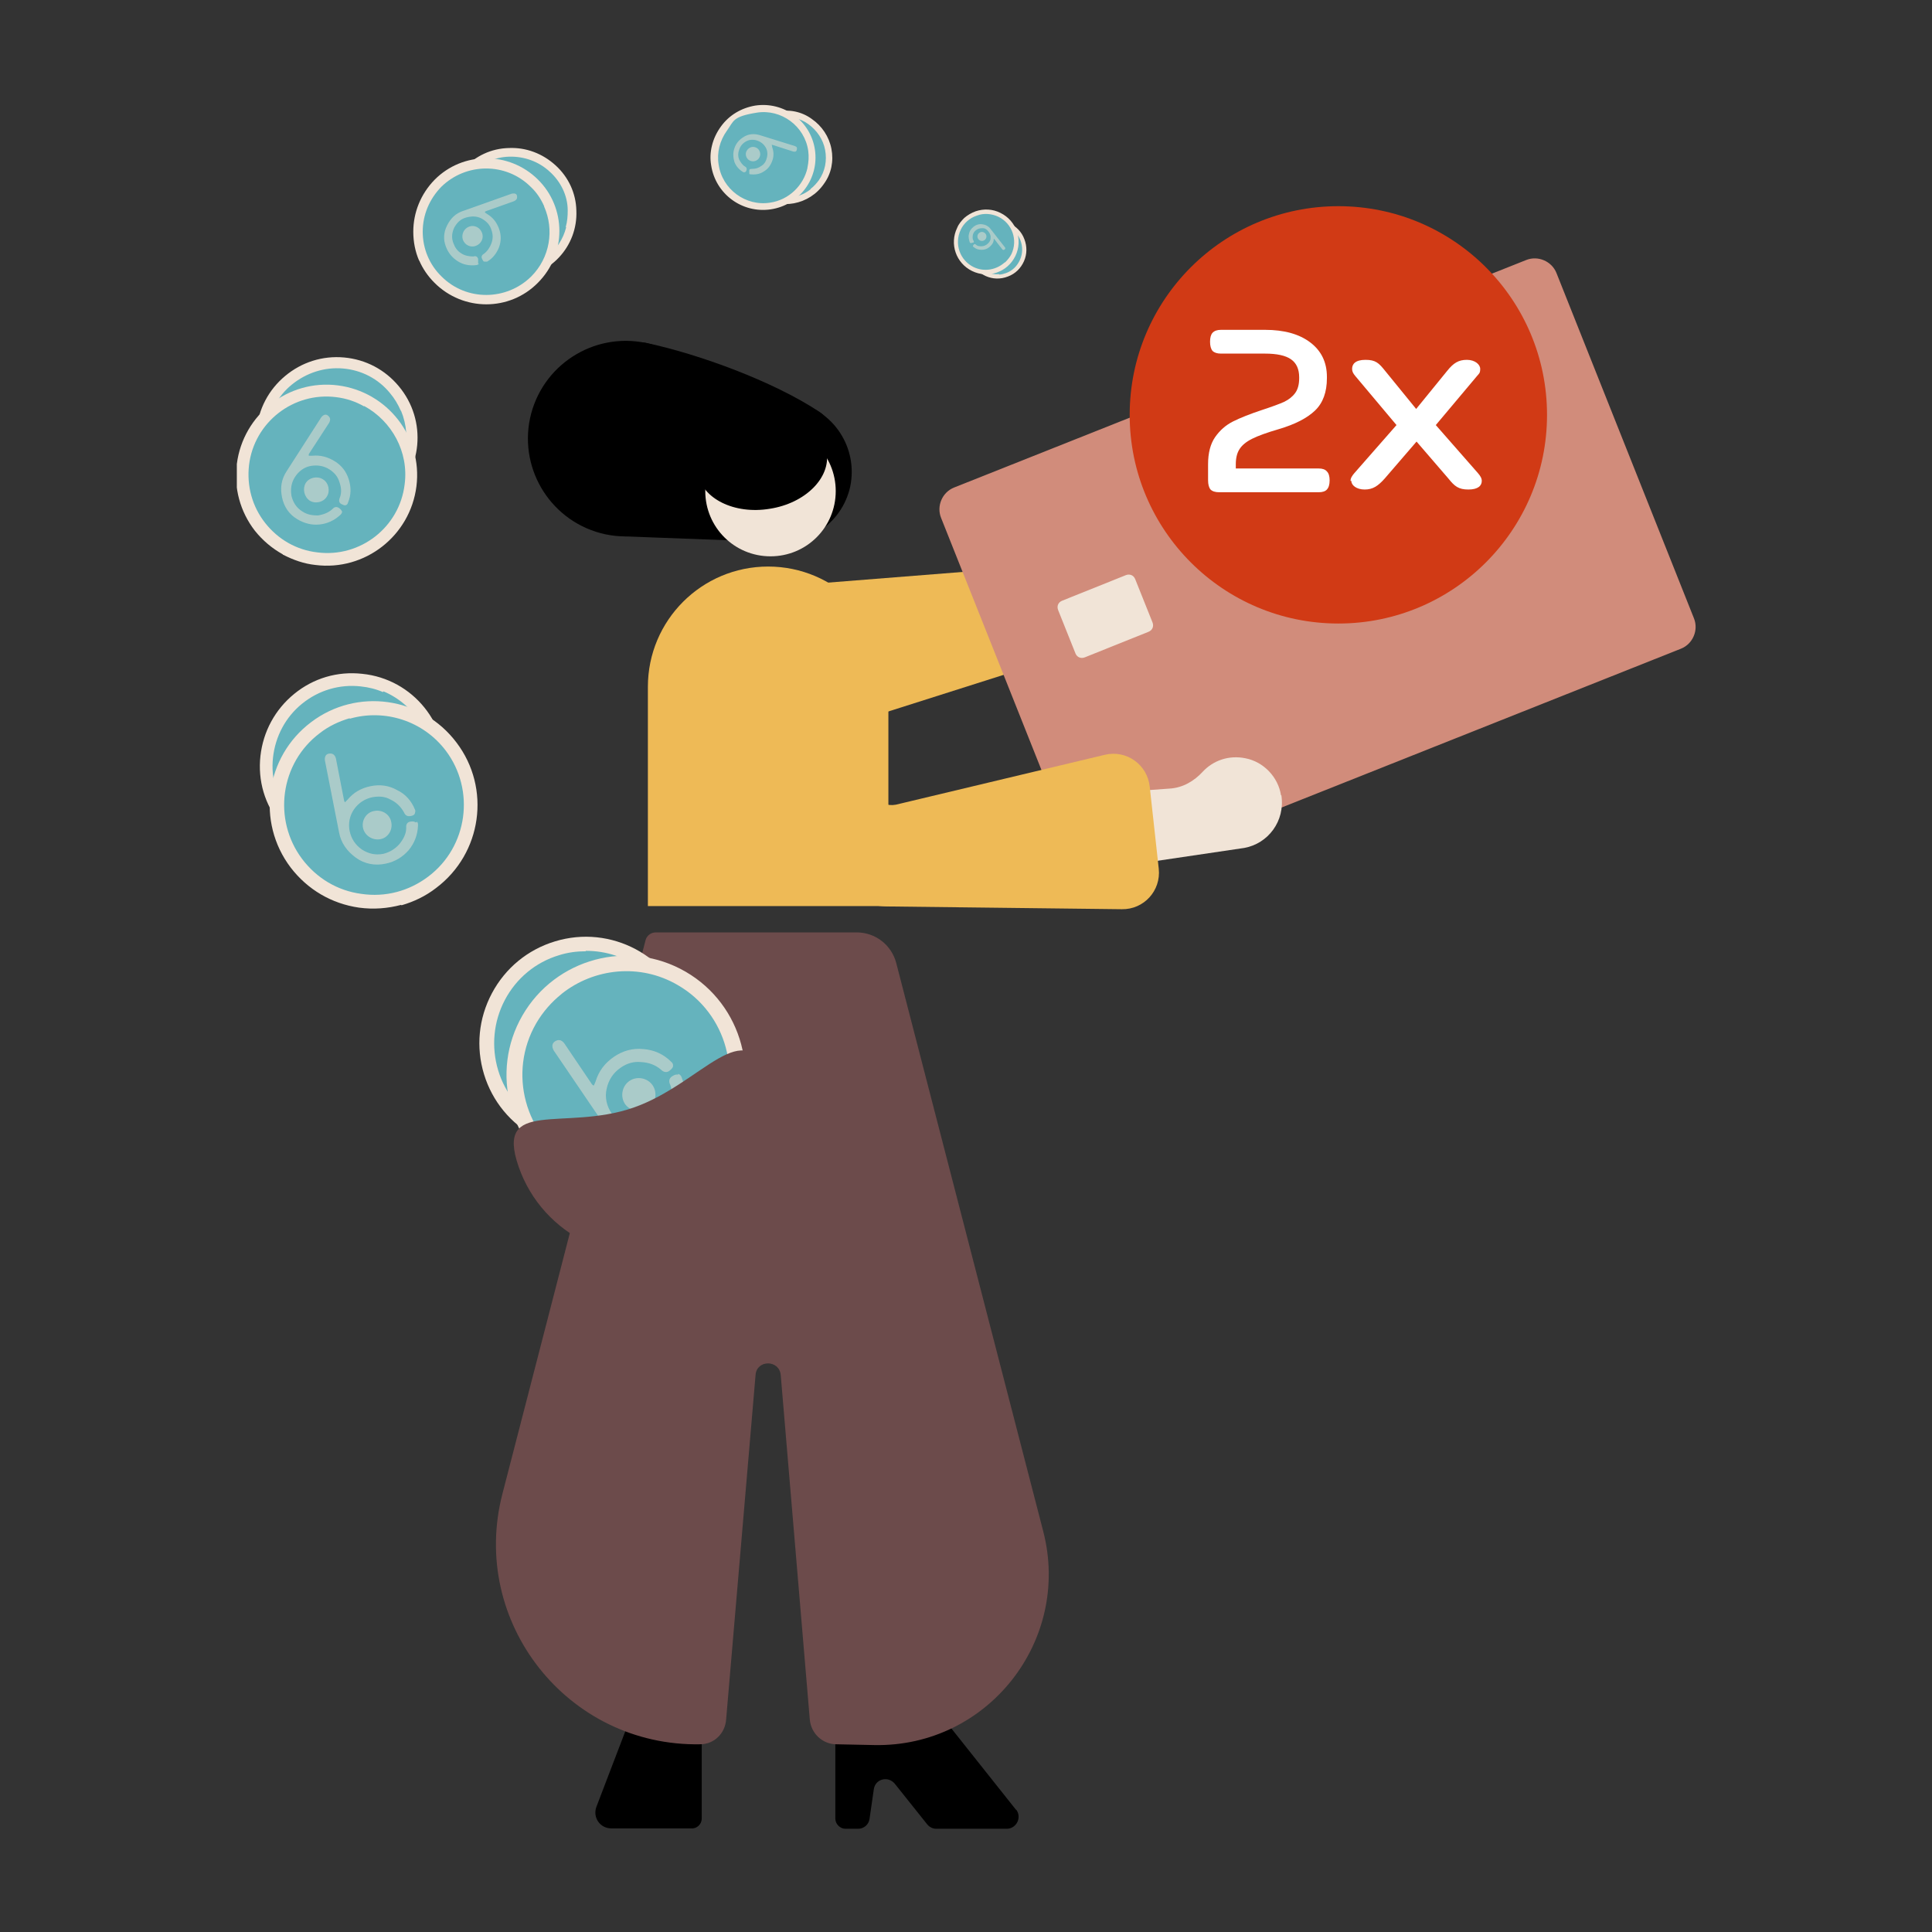 <svg width="620" height="620" viewBox="0 0 620 620" fill="none" xmlns="http://www.w3.org/2000/svg">
<rect x="0" y="0" width="620" height="620" fill="#333333" stroke="none"/>
<g clip-path="url(#clip0_12711_17443)">
<path d="M326.077 580.821L300.729 548.915C299.972 548.032 298.963 547.528 297.828 547.528L271.345 547.275C269.58 547.275 268.066 548.789 268.066 550.554V583.595C268.066 585.361 269.58 586.874 271.345 586.874H275.381C277.272 586.874 278.786 585.487 279.038 583.721L280.425 574.137C280.93 570.858 284.965 569.849 287.109 572.371L297.576 585.487C298.333 586.369 299.342 586.874 300.477 586.874H323.176C326.329 586.748 327.969 583.091 326.077 580.694V580.821Z" fill="black"/>
<path d="M221.917 547.275C221.16 547.275 221.917 547.275 207.288 547.528C205.144 547.528 203.253 548.915 202.496 550.806L191.398 579.812C190.137 583.217 192.533 586.748 196.19 586.748H221.917C223.682 586.874 225.196 585.361 225.196 583.595V550.554C225.196 548.789 223.682 547.275 221.917 547.275Z" fill="black"/>
<path d="M328.604 179.918L384.47 128.087C389.641 123.294 397.964 123.925 402.252 129.6L418.142 150.408C422.555 156.209 420.79 164.406 414.484 168.063L348.781 205.518C341.971 209.427 334.909 212.454 327.469 214.85L265.549 234.523L236.922 189.25L322.803 182.44C324.946 182.44 327.09 181.305 328.604 179.918Z" fill="#EEBA56"/>
<path d="M245.873 173.612C233.64 170.963 225.822 158.983 228.344 146.624C230.992 134.391 242.973 126.573 255.331 129.095C267.564 131.743 275.383 143.724 272.861 156.082C270.212 168.315 258.232 176.134 245.873 173.612Z" fill="black"/>
<path d="M194.299 171.468C177.274 167.811 166.555 151.165 170.086 134.266C173.743 117.241 190.39 106.522 207.289 110.053C224.313 113.71 235.033 130.357 231.502 147.255C227.844 164.28 211.198 175 194.299 171.468Z" fill="black"/>
<path d="M199.591 172.099C199.591 172.099 192.151 106.774 207.41 110.053C224.056 113.584 248.017 122.286 262.898 132.122C277.022 141.454 250.035 173.991 250.035 173.991L199.591 172.099Z" fill="black"/>
<path d="M246.504 181.81C225.191 181.81 207.914 199.087 207.914 220.399V290.768H285.093V220.399C285.093 199.087 267.816 181.81 246.504 181.81Z" fill="#EEBA56"/>
<path d="M268.197 157.596C268.197 169.198 258.864 178.531 247.262 178.531C235.66 178.531 226.328 169.198 226.328 157.596C226.328 145.994 235.66 136.662 247.262 136.662C258.864 136.662 268.197 145.994 268.197 157.596Z" fill="#F1E4D7"/>
<path d="M265.294 145.238C266.556 153.309 258.485 161.506 247.009 163.271C235.659 165.163 225.318 159.992 223.93 151.921C222.669 143.85 230.74 135.653 242.216 133.888C253.566 131.996 263.907 137.167 265.294 145.238Z" fill="black"/>
<path d="M334.782 491.409L287.617 309.054C286.104 303.253 280.933 299.218 274.88 299.218H210.438C208.924 299.218 207.537 300.227 207.159 301.74L161.255 479.302C150.536 520.54 182.189 560.517 224.688 559.76C229.102 559.76 232.633 556.355 233.011 551.942L242.47 441.217C242.848 436.299 250.036 436.299 250.541 441.217L259.873 551.816C260.251 556.229 263.908 559.76 268.448 559.76L280.681 560.013C317 560.643 343.862 526.467 334.782 491.409Z" fill="#6C4B4B"/>
<path d="M539.46 208.166L355.844 281.183C352.061 282.697 347.647 280.805 346.133 277.022L301.995 166.171C300.482 162.388 302.373 157.974 306.157 156.461L489.772 83.443C493.556 81.93 497.97 83.822 499.483 87.605L543.621 198.455C545.135 202.239 543.243 206.653 539.46 208.166Z" fill="#D18C7B"/>
<path d="M368.581 202.743L348.152 210.94C346.89 211.444 345.629 210.94 345.125 209.679L339.576 195.807C339.072 194.546 339.576 193.285 340.837 192.78L361.267 184.583C362.528 184.079 363.789 184.583 364.294 185.844L369.842 199.716C370.347 200.977 369.842 202.238 368.581 202.743Z" fill="#F1E4D7"/>
<path d="M411.079 255.206C410.197 249.405 405.531 244.486 399.73 243.351C394.307 242.216 389.262 244.108 385.984 247.639C383.209 250.666 379.552 252.81 375.39 253.062L291.527 259.115L294.554 287.616L399.351 272.104C406.918 270.717 412.467 263.529 411.205 255.206" fill="#F1E4D7"/>
<path d="M213.59 239.945L245.243 204.761L280.68 255.583C282.194 257.727 284.842 258.736 287.49 258.231L354.581 242.215C361.517 240.576 368.2 245.368 368.957 252.43L371.858 278.787C372.614 285.849 367.065 291.903 360.003 291.776L285.094 290.894C279.671 290.894 274.375 289.002 270.087 285.471L213.59 240.071V239.945Z" fill="#EEBA56"/>
<path d="M218.512 325.575C223.682 342.348 214.224 360.255 197.325 365.3C180.553 370.47 162.645 361.012 157.601 344.113C152.43 327.341 161.888 309.433 178.787 304.389C195.56 299.218 213.467 308.676 218.512 325.575Z" fill="#65B3BD"/>
<path d="M187.991 368.957C182.442 368.957 177.019 367.57 171.975 364.921C163.904 360.634 157.977 353.445 155.328 344.744C152.68 336.042 153.563 326.836 157.851 318.765C162.138 310.694 169.327 304.767 178.028 302.119C196.062 296.57 215.104 306.785 220.653 324.819C226.202 342.852 215.987 361.895 197.954 367.444C194.675 368.453 191.27 368.957 187.865 368.957H187.991ZM187.991 305.272C185.09 305.272 182.19 305.65 179.415 306.533C171.849 308.803 165.669 313.973 162.012 320.909C158.355 327.845 157.598 335.916 159.868 343.483C162.138 351.049 167.309 357.229 174.245 360.886C181.181 364.543 189.252 365.3 196.819 363.03C212.456 358.238 221.158 341.717 216.492 326.08C212.582 313.343 200.854 305.145 188.243 305.145H187.991V305.272Z" fill="#F1E4D7"/>
<path d="M219.268 314.098C236.419 323.934 242.22 345.878 232.383 362.902C222.546 380.053 200.603 385.854 183.579 376.018C166.428 366.181 160.627 344.238 170.463 327.213C180.3 310.188 202.243 304.261 219.268 314.098Z" fill="#65B3BD"/>
<path d="M224.558 375.01C220.522 378.163 215.856 380.559 210.686 381.946C200.849 384.594 190.508 383.207 181.681 378.163C163.395 367.569 157.089 344.113 167.682 325.827C178.276 307.541 201.732 301.236 220.018 311.829C238.304 322.422 244.609 345.878 234.016 364.164C231.62 368.452 228.341 372.109 224.684 375.01H224.558ZM180.167 319.017C177.014 321.539 174.24 324.692 172.096 328.349C162.89 344.239 168.439 364.543 184.203 373.623C191.895 378.036 200.849 379.298 209.425 376.901C218 374.631 225.188 369.083 229.602 361.39C238.808 345.5 233.259 325.196 217.496 316.117C205.389 309.054 190.634 310.694 180.293 318.891L180.167 319.017Z" fill="#F1E4D7"/>
<path d="M217.628 344.869C217.123 344.743 216.493 344.869 215.736 345.374C214.727 346.004 214.475 347.013 215.106 348.148C215.862 350.292 215.736 352.562 215.106 354.832C214.349 357.102 212.962 358.867 211.07 360.255C208.674 361.894 206.026 362.399 203.125 361.894C200.225 361.264 197.955 359.75 196.315 357.354C194.676 354.958 194.045 352.184 194.676 349.409C195.306 346.509 196.82 344.239 199.216 342.599C201.234 341.212 203.377 340.582 205.774 340.834C208.17 340.96 210.313 341.717 212.079 343.23C213.214 344.365 214.223 344.113 214.853 343.608C215.484 343.104 215.988 342.599 215.988 342.095C215.988 341.59 215.988 341.212 215.358 340.708C212.962 338.312 209.935 336.924 206.53 336.672C203.125 336.294 199.846 337.177 196.946 339.194C194.045 341.212 192.154 343.734 191.145 347.013L190.893 347.644C190.64 348.274 190.514 348.4 190.514 348.4L190.01 348.022L181.056 334.781C180.173 333.646 179.164 333.519 178.155 334.15C177.147 334.781 177.02 335.789 177.651 337.051L192.91 359.498C195.18 362.903 198.459 364.921 202.369 365.677C206.278 366.434 210.061 365.677 213.34 363.407C216.241 361.39 218.132 358.741 219.141 355.589C220.15 352.31 220.024 349.031 218.763 345.752C218.511 345.122 218.132 344.743 217.628 344.617V344.869Z" fill="#F1E4D7" fill-opacity="0.5"/>
<path fill-rule="evenodd" clip-rule="evenodd" d="M200.601 354.328C198.961 351.932 199.592 348.527 201.988 346.888C204.384 345.249 207.789 345.879 209.429 348.275C211.068 350.671 210.437 354.076 208.041 355.716C205.519 357.229 202.24 356.598 200.601 354.328Z" fill="#F1E4D7" fill-opacity="0.5"/>
<path d="M246.882 346.383C254.575 368.578 242.847 392.917 220.651 400.61C198.456 408.302 174.117 396.574 166.424 374.379C158.732 352.184 181.053 363.155 203.248 355.462C225.444 347.77 239.19 324.187 246.882 346.383Z" fill="#6C4B4B"/>
<path d="M429.492 200.096C466.475 200.096 496.456 170.115 496.456 133.131C496.456 96.148 466.475 66.167 429.492 66.167C392.508 66.167 362.527 96.148 362.527 133.131C362.527 170.115 392.508 200.096 429.492 200.096Z" fill="#D13A15"/>
<path d="M433.398 154.317C433.398 153.435 433.903 152.678 434.66 151.795L448.153 136.41L434.912 120.646C434.281 119.889 433.903 119.259 433.903 118.376C433.903 116.863 434.912 115.476 438.191 115.476C441.469 115.476 442.478 116.484 444.496 119.007L454.459 131.239L464.421 119.007C466.439 116.484 468.079 115.476 470.727 115.476C473.375 115.476 475.015 116.989 475.015 118.376C475.015 119.763 474.636 119.889 474.006 120.646L460.764 136.41L474.258 151.795C475.015 152.678 475.519 153.435 475.519 154.317C475.519 155.831 474.384 157.092 471.231 157.092C468.079 157.092 466.818 156.083 464.8 153.561L454.585 141.706L444.37 153.561C442.226 155.957 440.587 157.092 437.938 157.092C435.29 157.092 433.651 155.705 433.651 154.317H433.398Z" fill="white"/>
<path d="M140.577 248.773C139.064 263.906 125.444 275.13 110.184 273.364C95.051 271.851 83.828 258.231 85.593 242.972C87.106 227.838 100.726 216.615 115.986 218.38C131.119 219.894 142.342 233.513 140.577 248.773Z" fill="#65B3BD"/>
<path d="M101.485 273.112C97.071 271.22 93.161 268.32 90.009 264.41C84.964 258.231 82.694 250.538 83.577 242.593C84.46 234.774 88.243 227.712 94.422 222.668C100.602 217.623 108.295 215.353 116.239 216.236C132.508 217.876 144.362 232.504 142.596 248.899C140.957 265.167 126.328 277.021 109.934 275.256C106.907 275.003 104.133 274.247 101.359 272.986H101.485V273.112ZM123.049 222.163C120.779 221.155 118.257 220.524 115.735 220.272C108.925 219.515 102.241 221.533 96.945 225.821C91.648 230.108 88.369 236.288 87.613 243.098C86.856 249.908 88.874 256.591 93.161 261.888C97.449 267.185 103.629 270.463 110.438 271.22C124.563 272.733 137.174 262.392 138.687 248.268C139.822 236.792 133.264 226.199 123.176 221.911H122.923V222.163H123.049Z" fill="#F1E4D7"/>
<path d="M145.12 239.818C155.461 253.564 152.686 272.985 139.067 283.326C125.321 293.667 105.9 290.892 95.559 277.273C85.218 263.527 87.992 244.106 101.612 233.765C115.232 223.424 134.779 226.198 145.12 239.818Z" fill="#65B3BD"/>
<path d="M128.722 290.389C124.435 291.524 119.895 291.903 115.229 291.272C106.401 290.011 98.708 285.471 93.285 278.409C82.188 263.78 85.088 242.846 99.843 231.748C114.472 220.651 135.406 223.551 146.504 238.306C157.601 252.935 154.701 273.869 139.946 284.967C136.541 287.615 132.758 289.381 128.848 290.516L128.722 290.389ZM112.202 230.487C108.797 231.496 105.518 233.009 102.618 235.279C89.88 244.864 87.484 263.024 96.943 275.635C101.609 281.814 108.293 285.849 115.985 286.858C123.678 287.993 131.245 285.976 137.424 281.309C150.161 271.725 152.557 253.565 143.099 240.954C135.784 231.244 123.426 227.461 112.328 230.613H112.202V230.487Z" fill="#F1E4D7"/>
<path d="M133.389 263.906C133.01 263.653 132.506 263.527 131.749 263.653C130.74 263.78 130.236 264.536 130.362 265.671C130.362 267.689 129.353 269.454 128.092 270.968C126.705 272.481 125.065 273.49 123.048 273.994C120.525 274.499 118.256 273.994 116.112 272.607C113.968 271.094 112.707 269.076 112.202 266.68C111.698 264.284 112.202 261.762 113.589 259.744C115.103 257.6 117.121 256.339 119.517 255.835C121.66 255.456 123.552 255.582 125.318 256.591C127.209 257.474 128.597 258.861 129.605 260.627C130.11 261.888 130.993 262.014 131.749 261.888C132.506 261.762 133.01 261.51 133.136 261.005C133.263 260.501 133.389 260.248 133.136 259.744C132.001 256.97 130.11 254.826 127.462 253.565C124.813 252.051 121.913 251.673 118.886 252.304C115.859 252.934 113.463 254.321 111.572 256.591L111.193 256.97C110.815 257.348 110.689 257.474 110.689 257.474L110.437 256.97L107.788 243.35C107.41 242.089 106.653 241.71 105.645 241.836C104.636 241.963 104.131 242.719 104.257 243.98L108.797 267.058C109.428 270.589 111.446 273.238 114.22 275.256C116.994 277.273 120.399 277.904 123.804 277.147C126.831 276.517 129.227 275.003 131.119 272.859C133.01 270.589 134.019 267.941 134.145 264.914C134.145 264.284 134.145 263.906 133.641 263.653V263.906H133.389Z" fill="#F1E4D7" fill-opacity="0.5"/>
<path fill-rule="evenodd" clip-rule="evenodd" d="M116.49 265.671C115.985 263.149 117.625 260.627 120.147 260.248C122.669 259.744 125.191 261.383 125.57 263.906C126.074 266.428 124.435 268.95 121.912 269.328C119.39 269.707 116.994 268.067 116.49 265.671Z" fill="#F1E4D7" fill-opacity="0.5"/>
<path d="M123.421 159.109C113.206 167.685 97.947 166.298 89.497 156.083C80.922 145.868 82.309 130.609 92.524 122.159C102.739 113.584 117.998 114.971 126.447 125.186C135.023 135.401 133.636 150.66 123.421 159.109Z" fill="#65B3BD"/>
<path d="M84.201 150.534C82.562 146.624 81.931 142.463 82.309 138.175C82.94 131.239 86.219 125.06 91.516 120.646C96.812 116.232 103.496 114.088 110.432 114.719C117.368 115.349 123.547 118.628 127.961 123.925C137.167 134.896 135.654 151.164 124.682 160.37C113.711 169.576 97.443 168.063 88.237 157.091C86.597 155.074 85.21 152.93 84.201 150.534ZM128.592 131.743C127.709 129.726 126.574 127.834 125.187 126.195C121.404 121.529 115.981 118.754 110.054 118.25C104.127 117.745 98.326 119.637 93.659 123.42C88.993 127.203 86.219 132.626 85.715 138.553C85.21 144.48 87.102 150.282 90.885 154.948C98.83 164.406 112.954 165.667 122.412 157.722C130.105 151.29 132.375 140.697 128.718 131.87L128.592 131.743Z" fill="#F1E4D7"/>
<path d="M131.617 156.21C129.852 171.09 116.232 181.558 101.477 179.792C86.596 177.9 76.003 164.281 77.894 149.526C79.66 134.645 93.28 124.178 108.035 125.943C122.79 127.835 133.383 141.329 131.617 156.083V156.21Z" fill="#65B3BD"/>
<path d="M90.758 177.9C87.353 176.008 84.327 173.486 81.804 170.333C77.012 164.154 74.995 156.461 76.003 148.895C78.021 133.005 92.524 121.655 108.414 123.673C124.303 125.691 135.653 140.193 133.636 156.083C131.618 171.973 117.115 183.323 101.225 181.305C97.568 180.927 94.037 179.666 90.884 178.026H90.758V177.9ZM116.737 130.357C114.089 128.843 111.062 127.834 107.909 127.456C94.163 125.691 81.552 135.527 79.913 149.273C79.156 155.957 80.922 162.515 85.083 167.811C89.245 173.108 95.172 176.513 101.856 177.269C115.602 179.035 128.213 169.198 129.852 155.452C131.239 144.985 125.691 135.149 116.989 130.357H116.737Z" fill="#F1E4D7"/>
<path d="M109.676 164.155C109.676 163.776 109.298 163.398 108.793 163.02C108.037 162.515 107.28 162.641 106.65 163.398C105.389 164.533 103.749 165.163 101.984 165.416C100.218 165.416 98.579 165.163 97.065 164.155C95.174 163.02 94.039 161.254 93.534 159.11C93.156 156.84 93.534 154.822 94.669 153.057C95.804 151.291 97.57 149.904 99.714 149.526C101.984 149.147 104.001 149.526 105.767 150.661C107.28 151.67 108.415 152.931 108.92 154.696C109.55 156.462 109.676 158.101 109.046 159.741C108.541 160.876 109.046 161.506 109.55 161.758C110.055 162.011 110.559 162.263 110.937 162.137C111.316 162.011 111.568 161.758 111.694 161.254C112.703 158.858 112.703 156.336 111.946 153.94C111.19 151.417 109.676 149.4 107.406 148.013C105.136 146.625 102.866 145.995 100.218 146.247H99.083V145.743L105.641 135.654C106.145 134.645 106.019 134.014 105.262 133.384C104.506 132.753 103.749 133.132 103.119 133.888L92.021 151.165C90.255 153.814 89.877 156.588 90.508 159.615C91.138 162.641 92.778 165.037 95.3 166.551C97.57 167.938 99.966 168.568 102.488 168.316C105.01 168.064 107.28 167.055 109.298 165.163C109.676 164.785 109.802 164.407 109.802 164.028H109.676V164.155Z" fill="#F1E4D7" fill-opacity="0.5"/>
<path fill-rule="evenodd" clip-rule="evenodd" d="M98.073 155.074C99.208 153.183 101.856 152.678 103.622 153.813C105.513 154.948 106.018 157.596 104.883 159.362C103.748 161.254 101.099 161.758 99.334 160.623C97.568 159.362 97.064 156.84 98.073 155.074Z" fill="#F1E4D7" fill-opacity="0.5"/>
<path d="M164.781 87.857C154.062 88.361 144.856 79.912 144.603 69.066C144.099 58.347 152.548 49.141 163.394 48.889C174.113 48.384 183.319 56.834 183.571 67.679C184.076 78.398 175.626 87.604 164.781 87.857Z" fill="#65B3BD"/>
<path d="M143.849 63.013C144.732 59.734 146.371 56.708 148.768 54.185C152.551 50.024 157.721 47.628 163.27 47.502C168.819 47.249 174.116 49.267 178.277 53.05C182.439 56.834 184.835 62.004 184.961 67.553C185.466 79.155 176.386 88.739 164.91 89.244C153.308 89.748 143.723 80.668 143.219 69.192C143.219 67.049 143.219 65.031 143.849 63.013ZM181.556 72.85C182.061 71.084 182.187 69.319 182.187 67.553C182.187 62.761 179.917 58.221 176.386 55.068C172.855 51.789 168.188 50.15 163.396 50.276C158.604 50.402 154.064 52.546 150.911 56.077C147.759 59.608 145.993 64.274 146.119 69.066C146.498 79.029 154.947 86.848 164.91 86.469C173.107 86.091 179.791 80.416 181.682 72.976L181.556 72.85Z" fill="#F1E4D7"/>
<path d="M171.474 90.001C163.024 98.577 149.026 98.703 140.577 90.001C132.001 81.552 131.875 67.554 140.577 59.104C149.026 50.529 163.024 50.403 171.474 58.978C180.049 67.428 180.175 81.426 171.474 89.875V90.001Z" fill="#65B3BD"/>
<path d="M134.521 83.695C133.259 80.794 132.629 77.642 132.629 74.363C132.629 68.183 135.025 62.256 139.439 57.716C148.519 48.51 163.4 48.51 172.606 57.59C181.812 66.67 181.812 81.551 172.606 90.757C163.526 99.963 148.645 99.963 139.439 90.757C137.295 88.613 135.656 86.217 134.521 83.569H134.394L134.521 83.695ZM174.623 66.166C173.615 63.896 172.227 61.752 170.336 59.986C162.391 52.041 149.528 52.167 141.583 59.986C137.799 63.896 135.656 68.94 135.656 74.363C135.656 79.785 137.799 84.956 141.709 88.739C149.654 96.684 162.517 96.558 170.462 88.739C176.515 82.686 177.902 73.732 174.623 66.292V66.166Z" fill="#F1E4D7"/>
<path d="M153.436 84.326C153.436 84.074 153.436 83.695 153.436 83.065C153.184 82.308 152.679 82.056 151.923 82.308C150.535 82.308 149.148 82.056 148.013 81.299C146.752 80.543 145.995 79.407 145.491 78.02C144.86 76.381 144.987 74.742 145.743 73.102C146.626 71.463 147.761 70.328 149.527 69.823C151.292 69.319 152.932 69.319 154.445 70.075C156.084 70.958 157.219 72.093 157.724 73.859C158.228 75.246 158.228 76.633 157.724 78.02C157.219 79.407 156.463 80.543 155.328 81.425C154.445 81.93 154.445 82.56 154.697 83.065C154.949 83.569 155.075 83.948 155.454 83.948C155.832 83.948 155.958 83.948 156.336 83.948C158.102 82.939 159.363 81.299 160.12 79.407C160.876 77.39 160.876 75.372 160.12 73.354C159.363 71.337 158.228 69.823 156.336 68.688L155.958 68.436C155.58 68.184 155.58 68.058 155.58 68.058L155.832 67.805L165.038 64.527C165.795 64.148 166.047 63.644 165.921 62.887C165.795 62.13 165.164 62.004 164.281 62.13L148.644 67.679C146.248 68.436 144.608 70.075 143.473 72.345C142.338 74.615 142.212 76.885 143.095 79.155C143.852 81.173 145.113 82.686 146.878 83.821C148.644 84.956 150.662 85.335 152.805 85.082C153.184 85.082 153.562 84.83 153.688 84.578H153.436V84.326Z" fill="#F1E4D7" fill-opacity="0.5"/>
<path fill-rule="evenodd" clip-rule="evenodd" d="M150.538 72.724C152.178 72.093 154.069 72.976 154.7 74.741C155.33 76.381 154.448 78.272 152.682 78.903C151.043 79.534 149.151 78.651 148.521 76.885C148.016 75.12 148.899 73.354 150.538 72.724Z" fill="#F1E4D7" fill-opacity="0.5"/>
<path d="M244.112 62.005C237.681 57.717 236.041 48.89 240.455 42.584C244.743 36.153 253.571 34.513 259.876 38.927C266.308 43.215 267.947 52.042 263.533 58.348C259.246 64.779 250.418 66.419 244.112 62.005Z" fill="#65B3BD"/>
<path d="M242.726 38.801C244.617 37.287 246.887 36.278 249.283 35.774C253.193 35.017 257.228 35.774 260.507 38.17C263.786 40.44 266.056 43.845 266.813 47.754C267.569 51.664 266.813 55.699 264.417 58.978C259.751 65.788 250.418 67.554 243.609 62.888C236.799 58.221 235.033 48.889 239.699 42.08C240.582 40.818 241.591 39.683 242.726 38.801ZM260.129 60.618C261.138 59.861 262.021 58.852 262.777 57.843C264.795 54.943 265.426 51.538 264.795 48.133C264.164 44.728 262.147 41.827 259.372 39.809C256.598 37.792 253.067 37.161 249.662 37.792C246.257 38.422 243.356 40.44 241.339 43.215C237.303 49.142 238.816 57.213 244.744 61.248C249.536 64.527 255.841 64.149 260.129 60.744V60.618Z" fill="#F1E4D7"/>
<path d="M247.014 66.167C238.439 67.428 230.368 61.501 229.107 53.051C227.846 44.476 233.773 36.405 242.222 35.144C250.798 33.883 258.869 39.81 260.13 48.259C261.391 56.835 255.464 64.906 247.014 66.167Z" fill="#65B3BD"/>
<path d="M228.472 46.746C228.977 44.602 229.986 42.458 231.373 40.566C234.021 36.909 237.93 34.639 242.344 33.883C251.55 32.495 260.126 38.801 261.513 48.007C262.9 57.213 256.595 65.788 247.389 67.176C238.183 68.563 229.607 62.257 228.22 53.051C227.842 50.907 227.968 48.764 228.472 46.746ZM259.117 53.808C259.495 52.042 259.621 50.277 259.369 48.385C258.234 40.44 250.668 34.892 242.849 36.153C235.03 37.414 235.534 38.801 233.264 41.954C230.994 45.106 229.986 49.016 230.616 52.799C231.751 60.744 239.318 66.293 247.136 65.032C253.19 64.149 257.856 59.483 259.117 53.934V53.808Z" fill="#F1E4D7"/>
<path d="M239.07 55.195C239.322 55.195 239.448 54.943 239.574 54.565C239.7 54.06 239.574 53.682 239.07 53.43C238.187 52.925 237.683 52.042 237.178 51.16C236.8 50.151 236.8 49.142 237.178 48.133C237.556 46.872 238.313 45.989 239.448 45.359C240.583 44.728 241.844 44.728 242.979 45.106C244.114 45.485 245.123 46.242 245.754 47.377C246.384 48.511 246.384 49.773 246.006 50.907C245.754 51.916 245.123 52.799 244.24 53.304C243.357 53.934 242.475 54.186 241.466 54.186C240.457 54.186 240.457 54.439 240.457 54.817V55.7C240.457 55.952 240.709 55.952 241.087 55.952C242.601 56.078 243.988 55.826 245.249 54.943C246.51 54.186 247.393 52.925 247.897 51.412C248.402 49.899 248.276 48.511 247.771 47.124V46.872C247.645 46.62 247.645 46.494 247.645 46.494H247.897L254.581 48.638C255.212 48.764 255.59 48.638 255.716 48.007C255.842 47.377 255.716 47.124 255.086 46.872L243.736 43.341C241.97 42.837 240.331 42.963 238.817 43.845C237.304 44.728 236.169 45.989 235.665 47.629C235.16 49.142 235.286 50.529 235.665 51.916C236.169 53.304 237.178 54.439 238.439 55.195C238.691 55.321 238.944 55.321 239.196 55.195H238.944H239.07Z" fill="#F1E4D7" fill-opacity="0.5"/>
<path fill-rule="evenodd" clip-rule="evenodd" d="M242.345 47.25C243.607 47.628 244.237 49.015 243.859 50.15C243.48 51.411 242.093 52.042 240.958 51.663C239.697 51.285 239.067 49.898 239.445 48.763C239.949 47.502 241.21 46.871 242.345 47.25Z" fill="#F1E4D7" fill-opacity="0.5"/>
<path d="M311.96 83.192C310.195 78.778 312.465 73.733 316.878 72.094C321.292 70.328 326.337 72.598 327.976 77.012C329.742 81.426 327.472 86.471 323.058 88.11C318.644 89.876 313.6 87.606 311.96 83.192Z" fill="#65B3BD"/>
<path d="M319.401 70.833C320.915 70.833 322.428 70.959 323.815 71.59C326.085 72.599 327.851 74.364 328.733 76.76C329.616 79.03 329.616 81.552 328.607 83.822C327.599 86.092 325.833 87.858 323.437 88.741C318.645 90.632 313.348 88.236 311.456 83.444C309.565 78.652 311.961 73.355 316.753 71.464C317.636 71.085 318.519 70.959 319.401 70.833ZM320.662 88.11C321.419 88.11 322.176 87.858 322.932 87.606C324.95 86.849 326.464 85.336 327.346 83.318C328.229 81.3 328.229 79.156 327.472 77.138C326.716 75.121 325.202 73.607 323.185 72.725C321.167 71.842 319.023 71.842 317.005 72.599C312.844 74.238 310.826 78.904 312.465 82.939C313.726 86.344 317.131 88.236 320.536 87.984L320.662 88.11Z" fill="#F1E4D7"/>
<path d="M312.085 86.345C307.293 84.075 305.275 78.147 307.545 73.355C309.815 68.563 315.742 66.545 320.534 68.815C325.326 71.085 327.344 77.013 325.074 81.805C322.804 86.597 316.877 88.615 312.085 86.345Z" fill="#65B3BD"/>
<path d="M309.437 69.95C310.446 69.068 311.707 68.311 313.094 67.806C315.742 66.924 318.517 67.05 321.039 68.311C326.209 70.833 328.353 77.013 325.831 82.183C323.309 87.353 317.129 89.497 311.959 86.975C306.788 84.453 304.645 78.274 307.167 73.103C307.671 71.842 308.554 70.833 309.437 69.95ZM322.552 84.201C323.309 83.444 324.066 82.561 324.57 81.552C326.714 77.013 324.822 71.716 320.408 69.572C318.264 68.563 315.742 68.311 313.472 69.194C311.202 69.95 309.311 71.59 308.302 73.734C306.158 78.274 308.05 83.57 312.463 85.714C315.868 87.353 319.778 86.597 322.426 84.201H322.552Z" fill="#F1E4D7"/>
<path d="M311.831 77.895C311.957 77.895 312.083 77.895 312.335 77.895C312.588 77.642 312.588 77.39 312.335 77.138C312.083 76.634 312.083 76.003 312.209 75.373C312.335 74.742 312.714 74.237 313.218 73.859C313.849 73.355 314.479 73.229 315.362 73.229C316.245 73.229 316.749 73.733 317.254 74.364C317.758 74.994 318.01 75.751 317.884 76.507C317.884 77.264 317.38 77.895 316.749 78.399C316.245 78.777 315.614 79.03 314.984 79.03C314.353 79.03 313.723 79.03 313.218 78.525C312.84 78.273 312.588 78.273 312.462 78.525C312.335 78.777 312.209 78.777 312.209 78.903C312.209 79.03 312.209 79.156 312.462 79.282C313.218 79.912 313.975 80.165 314.984 80.165C315.993 80.165 316.749 79.912 317.506 79.282C318.263 78.651 318.767 78.021 318.893 77.012V76.633H319.019L321.668 80.038C321.92 80.291 322.172 80.291 322.424 80.038C322.676 79.786 322.676 79.534 322.424 79.282L317.884 73.481C317.254 72.598 316.245 72.094 315.236 71.968C314.227 71.841 313.218 72.094 312.335 72.85C311.579 73.481 311.074 74.237 310.948 75.12C310.696 76.003 310.948 76.886 311.2 77.769C311.2 77.769 311.453 78.021 311.579 78.021H311.831V77.895Z" fill="#F1E4D7" fill-opacity="0.5"/>
<path fill-rule="evenodd" clip-rule="evenodd" d="M316.249 74.994C316.754 75.625 316.628 76.507 315.997 77.012C315.366 77.516 314.484 77.39 313.979 76.76C313.475 76.129 313.601 75.246 314.231 74.742C314.862 74.237 315.745 74.364 316.249 74.994Z" fill="#F1E4D7" fill-opacity="0.5"/>
<path d="M396.582 150.34H423.197C424.415 150.34 425.289 150.657 425.819 151.293C426.402 151.876 426.693 152.829 426.693 154.153C426.693 155.477 426.402 156.457 425.819 157.093C425.289 157.675 424.415 157.967 423.197 157.967H391.259C389.987 157.967 389.061 157.675 388.478 157.093C387.948 156.457 387.683 155.451 387.683 154.074V148.989C387.683 145.387 388.425 142.501 389.908 140.329C391.444 138.105 393.377 136.41 395.708 135.244C398.038 134.079 401.11 132.861 404.924 131.59C408.155 130.53 410.538 129.656 412.074 128.968C413.61 128.226 414.802 127.273 415.649 126.108C416.497 124.942 416.921 123.353 416.921 121.341V121.102C416.921 118.454 416.047 116.521 414.299 115.303C412.551 114.084 409.77 113.475 405.957 113.475H391.815C390.597 113.475 389.696 113.184 389.113 112.601C388.584 111.966 388.319 110.986 388.319 109.662C388.319 108.338 388.584 107.384 389.113 106.802C389.696 106.166 390.597 105.848 391.815 105.848H405.957C412.101 105.848 416.947 107.199 420.496 109.9C424.045 112.601 425.819 116.282 425.819 120.944V121.341C425.819 125.843 424.548 129.312 422.005 131.749C419.463 134.185 415.597 136.171 410.406 137.707C406.592 138.82 403.732 139.852 401.825 140.806C399.919 141.759 398.568 142.871 397.773 144.143C396.979 145.361 396.582 146.976 396.582 148.989V150.34Z" fill="white"/>
</g>
<defs>
<clipPath id="clip0_12711_17443">
<rect width="468.119" height="554" fill="white" transform="translate(76 33)"/>
</clipPath>
</defs>
</svg>
